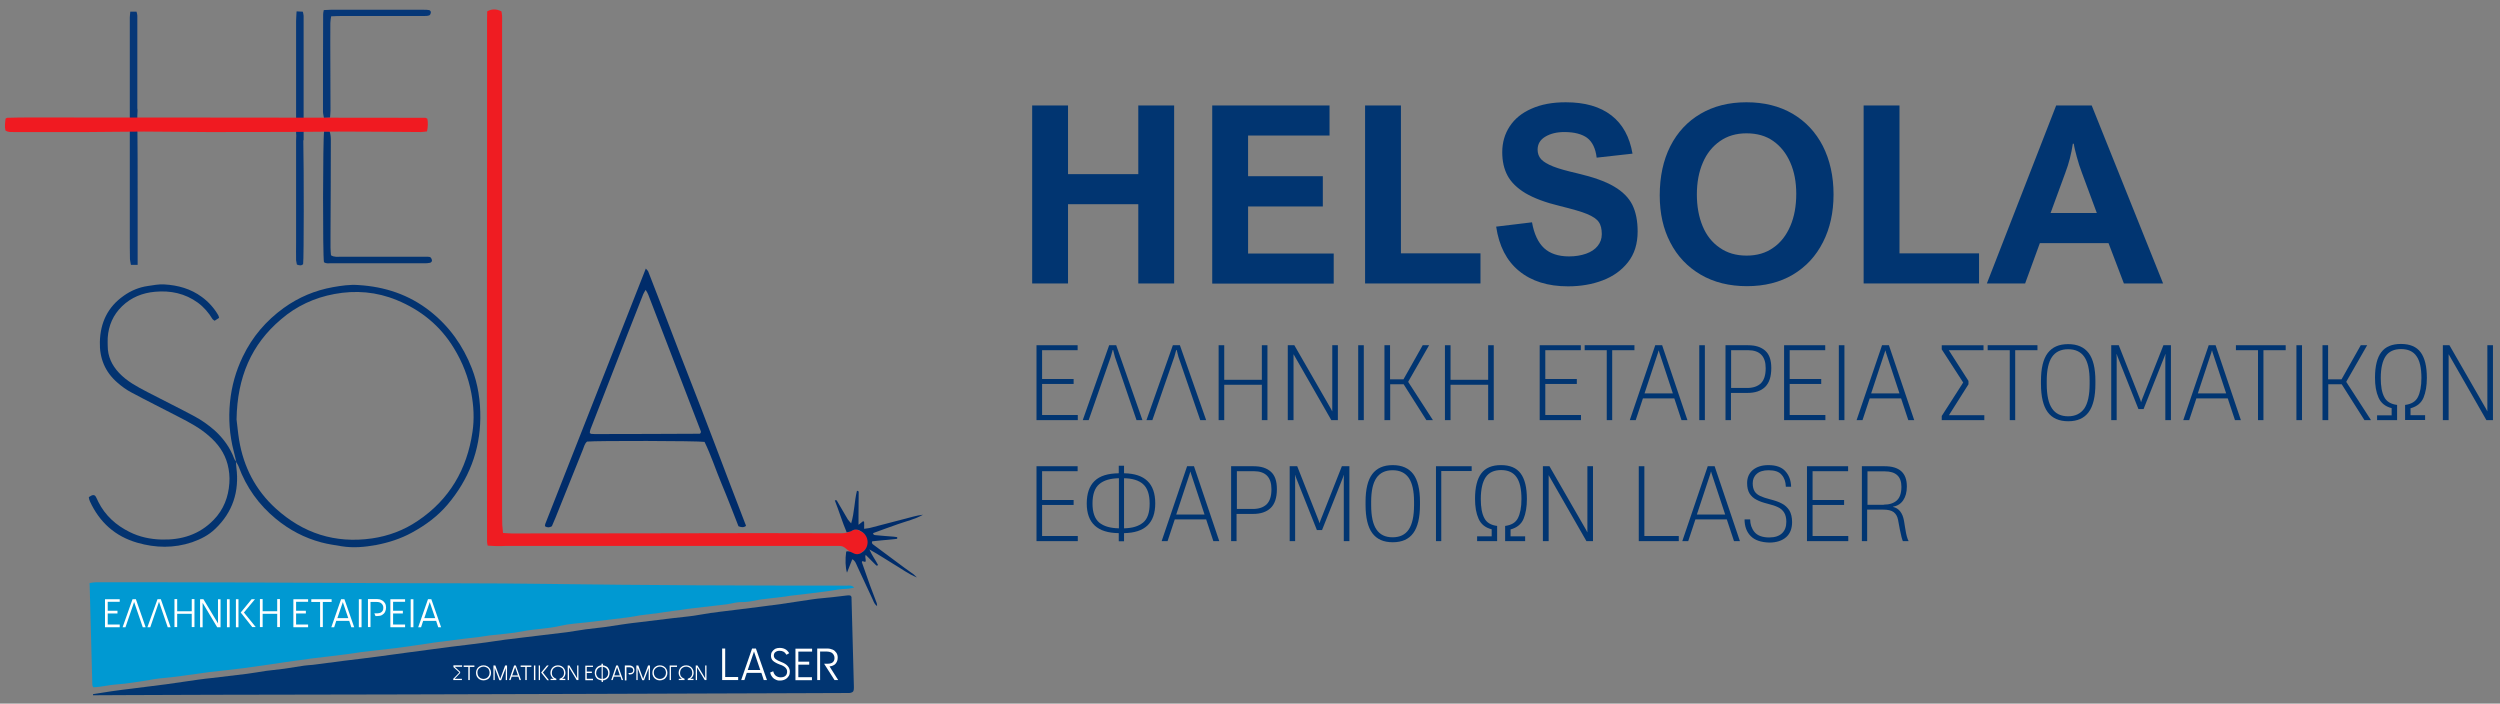<svg xmlns="http://www.w3.org/2000/svg" xmlns:xlink="http://www.w3.org/1999/xlink" id="Layer_1" x="0px" y="0px" viewBox="0 0 1562 439.6" style="enable-background:new 0 0 1562 439.6;" xml:space="preserve"><rect x="0" y="0" width="1562" height="439.6" fill="#808080" stroke="none"/><style type="text/css">	.st0{fill:#FFFFFF;}	.st1{fill:#EF1C22;}	.st2{fill:#033370;}	.st3{fill:#002C6A;}	.st4{fill:#063777;}	.st5{fill:#0099D2;}	.st6{fill:#013571;}	.st7{fill:#F01A21;}</style><path class="st0" d="M2353.6-302.9c-2.2,2.3-4.7,0.4-6.9,1.5c-1,2.8,0.2,5.7,0.1,8.6c-0.1,2.8-0.5,5.6,0.2,8.7c1.9,0,3.7,0,5.6,0 c-2.3,1.4-4.6,0.2-6.8,0.7c-1.1-3.3-1.4-14-0.4-19.6c1.8-0.1,3.7-0.2,5.5-0.2C2351.7-303.1,2352.4-303,2353.6-302.9z"></path><path class="st0" d="M2365.7-296.4c-2.2-0.4-2.5-3.1-4.3-4c-0.1,0,0.4-1.2,0.9-2.5c0.8,1.1,1.2,1.7,1.6,2.3 C2364.7-299.3,2364.2-297.4,2365.7-296.4L2365.7-296.4z"></path><path class="st0" d="M2365.7-296.4c0.3,1.8,0.5,3.6,0.9,6.1C2364.5-292.5,2365.1-294.4,2365.7-296.4L2365.7-296.4z"></path><path class="st0" d="M2368.4-283.8c-1.1-1.1-1.1-1.1-1.1-2.9C2368.5-285.5,2368.5-285.5,2368.4-283.8z"></path><path class="st0" d="M2358.9-291.3c0.2-0.8,0.4-1.7,0.6-2.9C2360.5-292.6,2360.1-291.8,2358.9-291.3L2358.9-291.3z"></path><path class="st0" d="M2358.2-286.3c0,0.6,0,1.1,0,1.7c0,0.1-0.4,0.2-0.6,0.3c0,0-0.2-0.2-0.2-0.3c0.1-0.6,0.2-1.2,0.3-1.7 C2357.8-286.3,2358-286.3,2358.2-286.3z"></path><path class="st0" d="M2350.7-293.4c0.1,0.1,0.3,0.1,0.4,0.2c-0.1,0.1-0.3,0.2-0.4,0.2c-0.2,0-0.3-0.2-0.5-0.3 C2350.4-293.3,2350.5-293.4,2350.7-293.4z"></path><path class="st0" d="M2358.9-291.3c0,0.2,0.1,0.5,0.1,0.6C2359-290.8,2359-291.1,2358.9-291.3L2358.9-291.3z"></path><g>	<path class="st1" d="M314.3,333c2.2,0.1,3.8,0.3,5.4,0.3c51.5,0,103-0.1,154.6-0.2c17.1,0,34.1,0.1,51.2,0.1c2.5,0,4.9-0.5,7-1.8  c1.5-0.9,2.7-1,4.1,0c1.1,0.7,2.5,1.1,3.4,1.9c2.7,2.5,4,6.6,0.5,10.1c-1.2,1.2-2.8,2.3-4.3,3.1c-1,0.6-2.3,0.3-3.3-0.5  c-1.4-1.1-3-2-4.3-3.2s-2.7-1.8-4.5-1.7c-1.2,0-2.3,0-3.5,0c-68.1,0-136.2,0-204.3,0c-2,0-4,0.2-6,0.1c-1.8,0-3.6-0.2-5.6-0.3  c-0.2-1-0.4-1.8-0.4-2.6c0-28.6-0.1-57.3-0.1-85.9c0-49.3,0.1-98.7,0.1-148c0-30.5,0-60.9,0-91.4c0-2,0.1-3.9,0.1-5.9  c3.1-1.7,5.9-1.5,8.9,0c0.1,0.9,0.4,1.9,0.4,2.9c0.1,1.8,0,3.6,0,5.5c0,100,0,200,0,300c0,4.1,0,8.3,0.1,12.4  C313.9,329.5,314.1,330.9,314.3,333z"></path>	<path class="st2" d="M147.6,288.5c-0.5-2.2-1-4.5-1.6-6.7c-2.6-10-3.3-20.2-2.3-30.5c1-10,3.6-19.4,8-28.5  c5.9-12.3,14.5-22.4,25.6-30.4c9.3-6.7,19.6-11,30.8-13c5.2-0.9,10.4-1.7,15.8-1.3c16.6,1,31.7,6,44.9,16.4  c12,9.5,20.5,21.5,26,35.6c3.9,10,5.4,20.4,5.3,31.1c-0.2,20.5-7.3,38.5-20.5,54.1c-6.2,7.3-13.7,12.8-22.1,17.4  c-7.1,3.9-14.6,6.3-22.4,7.8c-7.1,1.3-14.4,2-21.7,0.8c-4.2-0.7-8.5-1.3-12.6-2.4c-10.6-2.8-20-7.8-28.4-14.7  c-10.7-8.8-18.5-19.7-23.3-32.7c-0.4-1.1-1.1-2-1.7-3L147.6,288.5z M147.8,262.1c0.4,2.9,0.8,7.9,1.6,12.8  c2.8,16.9,10.3,31.4,23,42.9c17,15.4,37,21.9,60,18.6c10.4-1.5,19.9-5.1,28.5-10.9c19.9-13.3,30.9-32.3,34.3-55.6  c1.2-8,0.8-16.1-0.7-24.2c-1.9-10.1-5.5-19.3-10.8-28c-8.5-14.1-20.7-24-35.8-30.2c-12.6-5.2-25.7-6.3-39-3.8  c-12.4,2.3-23.7,7.5-33.3,15.8C157,215.2,148.2,235.8,147.8,262.1z"></path>	<path class="st3" d="M466.1,328.6c-1.5,1.1-2.9,0.9-4.7,0.2c-3.4-8.7-6.8-17.6-10.5-26.4s-6.6-17.9-10.7-26.3  c-4.2-0.7-67.5-0.8-73.4-0.2c-1.6,1.3-1.9,3.4-2.7,5.2c-5.7,14.1-11.3,28.2-17,42.3c-0.7,1.8-1.6,3.6-2.3,5.4c-1.4,0.8-2.8,1-4.3,0  c0-0.5,0-1,0.2-1.5c20.9-53,41.7-106,62.8-159.5c0.7,0.9,1.3,1.3,1.5,1.8c6.6,16.9,13.1,33.9,19.6,50.9c4.6,12,9.4,24,14,36  c5.3,13.7,10.5,27.5,15.7,41.2c3.7,9.7,7.5,19.4,11.2,29.2C465.8,327.4,465.9,328,466.1,328.6z M403.4,181.1  c-0.6,1.1-1.2,1.9-1.5,2.7c-3.3,8.3-6.5,16.6-9.8,24.9c-7.5,19.1-14.9,38.2-22.3,57.3c-0.6,1.5-1.3,3-1.3,4.6  c0.5,0.2,0.7,0.5,1,0.5c1.2,0.1,2.3,0.1,3.5,0.1c21.4,0,42.7-0.1,64.1-0.2c0.2,0,0.3-0.1,0.4-0.2s0.2-0.2,0.3-0.4  c0.1-0.3,0.2-0.7,0.1-0.9C427,241.1,416,212.5,405,184C404.7,183.1,404.1,182.3,403.4,181.1z"></path>	<path class="st2" d="M147.4,288.3c0.1,1.3,0.1,2.6,0.3,3.9c1.9,14.9-2.3,27.8-13.2,38.2c-4.1,4-9.1,6.5-14.5,8.4  c-11.4,3.8-22.7,3.6-34.2,0.3c-13.9-4-23.6-12.8-29.6-25.8c-0.2-0.4-0.3-0.9-0.5-1.4c-0.1-0.3-0.1-0.6-0.2-1.3  c0.6-0.3,1.2-0.8,1.9-1.1c1.1-0.4,2-0.1,2.5,0.9c0.6,1,1,2.1,1.5,3.1c4.3,8.6,11.1,14.7,19.6,18.9c6.2,3.1,12.9,4.5,19.7,4.7  c12.5,0.4,23.9-3,32.9-12.4c6.1-6.3,9.1-14.1,9.7-22.8c0.3-4-0.1-7.9-1.1-11.8c-1.9-7.2-6-12.8-11.5-17.6  c-5.6-5-12.2-8.5-18.8-11.9c-10-5.2-20.1-10.2-30-15.5c-3-1.6-5.9-3.7-8.5-6c-7.8-6.7-11.3-15.4-11-25.5c0.3-12,4.9-21.8,14.9-28.8  c4.5-3.2,9.5-5.3,15-6.1c3.4-0.5,6.8-1.2,10.3-1c8.6,0.5,16.6,2.7,23.6,7.9c4.2,3.1,7.6,6.9,10.2,11.4c0.2,0.4,0.3,0.9,0.5,1.6  c-0.9,0.6-1.8,1.2-2.8,1.8c-0.5-0.4-1-0.6-1.3-1c-2.4-4-5.4-7.5-9.2-10.3c-8-5.8-17-7.7-26.8-6.8c-7.8,0.7-14.8,3.5-20.5,9  c-5.6,5.4-8.5,12.1-9,19.8c-0.1,1.6,0,3.3,0,5c0,6.6,2.6,12.1,7.1,16.9c5,5.3,11.3,8.6,17.6,11.9c9.8,5.1,19.8,10,29.5,15.2  c4.5,2.4,8.7,5.4,12.6,8.8c5.5,5,9.7,10.8,12.3,17.8c0.2,0.6,0.7,1,1.1,1.5C147.6,288.5,147.4,288.3,147.4,288.3z"></path>	<path class="st2" d="M202.5,82c1,0,2.1,0,3.4,0c0.7,1.9,0.8,3.9,0.8,5.8c0,19.7-0.1,39.4-0.2,59.1c0,2.6,0,5.3,0,7.9  c0,1.6,0.2,3.3,0.3,4.7c2.1,1.3,4.2,0.9,6.1,0.9c16.1,0,32.1,0,48.2,0c2,0,4,0,6,0c0.6,0,1.5,0.1,1.9,0.4c0.5,0.5,0.9,1.4,0.9,2.1  c0,0.5-0.7,1.2-1.2,1.3c-1.3,0.3-2.6,0.3-3.9,0.3c-19.4,0-38.8,0-58.1,0c-1.5,0-3,0.3-4.3-0.7C201.6,159.4,201.7,86.5,202.5,82z"></path>	<path class="st3" d="M572.9,360.8c-5.3-2.1-9.7-5.5-14.5-8.3c-4.8-2.9-9.4-6-15.2-9.2c1.8,4.1,3.9,6.7,5.4,9.7  c-0.3,0.2-0.4,0.4-0.6,0.4c-0.2,0-0.4,0-0.5-0.1c-2.1-2.1-4.2-4.2-6.6-6.6c-0.8,1.7,0.6,3.1-0.3,4.4c-0.5-0.2-1.1-0.3-1.8-0.5  c-0.1,0.2-0.4,0.5-0.3,0.7c1.7,4.8,3.4,9.7,5.1,14.5c1.4,3.7,2.8,7.4,4.2,11.1c0.2,0.4,0.1,0.9,0.2,1.8c-1.5-1.1-2-2.4-2.5-3.6  c-3.3-7-6.6-14.1-9.8-21.1c-0.8-1.6-1.2-3.5-3.2-4.6c-1.1,2.8-2.1,5.5-3.3,8.4c-1-3-1.2-8.3-0.5-13.2c1.7-0.5,3.2,0.4,4.6,1.1  c2.3,1.2,4.3,0.3,6-1.1c4-3.2,3.6-9.5-0.7-12.3c-2-1.3-4.1-2.2-6.5-0.6c-0.8,0.5-1.8,0.6-3.1,0.9c-2.8-6.6-4.8-13.4-7.4-19.9  c1.1-0.6,1.3,0.2,1.6,0.7c2.2,3.7,4.3,7.4,6.5,11.1c0.5,0.8,1.2,1.4,2.1,2.5c2.1-7,2-13.8,3.6-20.3c1.3-0.1,1.1,0.8,1.1,1.3  c0,4.5-0.1,8.9-0.1,13.4c0,1.9,0,3.9,0,6.5c1.3-1,2.1-1.7,2.9-2.3c0.2,0.2,0.6,0.4,0.6,0.6c0.1,1.3,0,2.6,0,4.2  c1.7-0.3,2.9-0.3,4.2-0.7c8.9-2.3,17.9-4.7,26.8-7c1.9-0.5,3.8-0.9,5.8-1.1c-4.9,2.8-10.3,4-15.4,5.8c-5.3,1.8-10.5,3.8-15.8,5.7  c0.2,1.4,1.2,1.2,1.9,1.3c3.6,0.4,7.3,0.6,10.9,0.9c0.8,0.1,1.5,0.2,2.2,0.3c0.1,0.4,0.2,0.6,0.1,0.8c0,0.1-0.2,0.3-0.4,0.3  c-5.1,0.5-10.2,1-15.2,1.5c-0.6,1.1,0.1,1.7,0.8,2.2c6.4,4.8,12.7,9.5,19.1,14.2c2,1.5,4,2.9,6,4.3  C571.6,359.5,572.2,360.2,572.9,360.8z"></path>	<path class="st4" d="M202.3,6.3c1.7-0.1,3-0.2,4.3-0.2c19.4,0,38.7,0,58.1,0c1.2,0,2.3,0,3.4,0.2c0.5,0.1,1.2,0.9,1.1,1.3  c0,0.7-0.4,1.8-1,2c-1,0.4-2.3,0.4-3.4,0.4c-6.1,0-12.2,0-18.4,0c-11.1,0-22.2,0-33.3,0c-2,0-3.9,0.1-6.2,0.2  c-0.2,1.5-0.5,2.8-0.5,4.1c0,8.4-0.1,16.9,0,25.3c0,9.8,0.1,19.5,0.1,29.3c0,1.5-0.2,2.9-0.3,4.6c-1.3,0.1-2.4,0.1-3.8,0.2  c-0.2-1.4-0.6-2.7-0.6-3.9c0-20.3,0-40.7,0.1-61C201.9,8,202.1,7.4,202.3,6.3z"></path>	<path class="st4" d="M189.4,165c-1,1.1-2.3,0.9-3.9,0.3c-0.1-0.8-0.4-1.7-0.5-2.7c-0.1-3.6,0-7.3,0-10.9c0-21.3,0-42.6,0-64  c0-0.9,0.1-1.9,0.1-2.9c-0.1-1.2-0.1-2.3-0.1-3.5c0-22.7,0-45.4,0-68.1c0-1.8,0.2-3.6,0.3-6.1c1.6,0.1,2.8,0.1,3.9,0.2  c0.2,1,0.5,1.8,0.5,2.6c0,25.9,0,51.9,0,77.7c-0.1,0-0.1,0.1-0.2,0.1C189.9,105.8,189.9,160.8,189.4,165z"></path>	<path class="st4" d="M86,125.3c0,11,0,22.1,0,33.1v7.1h-4.2c-0.2-1.3-0.5-2.4-0.6-3.5c-0.1-4.5-0.1-9.1-0.1-13.6  c0-21.6,0-43.2,0-64.8c0-0.2,0-0.4,0-0.6c0-24,0-48.1,0-72.1c0-1,0.2-1.9,0.3-3.6h3.9c0.2,0.9,0.5,1.6,0.5,2.4  c0,19.2,0,38.5,0,57.9c0.3,1.5,0,3.1,0,4.6C86,89.8,86,107.6,86,125.3z"></path>	<path class="st5" d="M533.7,367.2c-1.6,0.2-3.2,0.7-4.8,0.7c-3.3,0-6.6,0.7-9.8,1.2c-8.3,1.2-16.7,2.1-25.1,3.1  c-1.3,0.2-2.6,0.4-3.9,0.6c-3.9,0.5-7.9,1-11.8,1.4c-1.5,0.2-3,0.3-4.4,0.6c-3.7,0.8-7.5,1.5-11.3,1.4c-1.1,0-2.3,0.2-3.4,0.4  c-1.8,0.3-3.6,0.8-5.4,1c-7.7,0.9-15.4,1.8-23.1,2.7c-1.8,0.2-3.6,0.5-5.4,0.8c-3.3,0.4-6.6,0.8-9.8,1.3c-1.3,0.2-2.6,0.4-3.9,0.6  c-3.8,0.5-7.6,0.9-11.3,1.4c-2.6,0.4-5.2,1-7.8,1.3c-8.5,1.1-17.1,2.1-25.6,3.1c-5.6,0.7-11.3,0.9-16.7,2.2  c-7.9,1.9-16.1,1.9-24,3.5c-6.6,1.3-13.5,1.7-20.2,2.5c-2.5,0.3-4.9,0.8-7.4,1.1c-3,0.4-5.9,0.6-8.9,1c-1.5,0.2-2.9,0.4-4.4,0.6  c-3.8,0.5-7.5,0.9-11.3,1.4c-1.8,0.2-3.6,0.5-5.4,0.8c-7,1-14,2.1-21.1,3c-7.2,0.9-14.5,1.6-21.7,2.5c-3,0.4-5.9,1-8.8,1.3  c-7.7,1-15.4,1.9-23.1,2.8c-1.3,0.2-2.6,0.5-3.9,0.6c-3.9,0.5-7.9,1-11.8,1.6c-2.6,0.4-5.2,0.8-7.9,1.2c-5.9,0.8-11.8,1.7-17.7,2.5  c-7.2,0.9-14.4,1.7-21.7,2.5c-1,0.1-2,0.3-2.9,0.4c-9.5,1.3-19,2.8-28.5,3.6c-2.3,0.2-4.6,0.7-6.9,1.1c-6.5,0.9-13,2.2-19.6,2.6  c-4.9,0.3-9.7,1.7-14.7,1.8c-0.2-0.5-0.6-1-0.6-1.4c-0.6-21.2-1.1-42.3-1.7-63.7c1.4-0.2,2.5-0.5,3.6-0.5c29.5,0,59,0,88.4,0.1  c28.8,0.1,57.6,0.3,86.5,0.4c35.3,0.2,70.6,0,105.8,0.5c62.9,0.9,125.9,1.1,188.8,1.1C530.6,365.8,532.3,365.6,533.7,367.2z"></path>	<path class="st6" d="M58.1,433.7c3.9-0.6,7.7-1.2,11.6-1.8c4.1-0.6,8.2-1.1,12.3-1.6c7.4-0.9,14.7-1.8,22.1-2.8  c6.7-0.9,13.4-2,20.1-2.9c2.8-0.4,5.6-0.7,8.4-1c7.2-0.8,14.5-1.7,21.7-2.6c3.9-0.5,7.8-1.2,11.7-1.8c3.9-0.5,7.9-0.9,11.8-1.4  c4.1-0.6,8.2-1.3,12.2-1.9c1.8-0.3,3.6-0.3,5.4-0.5c6.4-0.8,12.8-1.7,19.2-2.5c7.2-0.9,14.5-1.7,21.7-2.7  c6.4-0.8,12.8-1.8,19.1-2.6c4.7-0.6,9.5-1.3,14.3-1.9c3.8-0.5,7.5-1,11.3-1.5c7.5-0.9,15.1-1.8,22.6-2.8c3.9-0.5,7.8-1.2,11.8-1.7  c4.1-0.5,8.2-1,12.3-1.5c3.6-0.4,7.2-0.9,10.8-1.3c5.3-0.6,10.5-1.2,15.8-1.9c3.9-0.5,7.8-1.3,11.7-1.8c3.9-0.5,7.9-0.9,11.8-1.4  c4.2-0.6,8.5-1.3,12.7-1.9c2.6-0.4,5.3-0.7,7.9-1c7.4-0.9,14.8-1.8,22.2-2.7c5.7-0.7,11.5-1.1,17.2-2.2c8.1-1.5,16.4-2.2,24.5-3.3  c8.5-1.1,17.1-2.1,25.6-3.3c6.7-0.9,13.4-2.1,20.1-3c4.1-0.6,8.2-0.8,12.3-1.3c3.1-0.3,6.2-0.8,9.3-1.1c0.6-0.1,1.3,0,1.7,0.1  c0.3,0.3,0.4,0.4,0.5,0.5s0.2,0.3,0.2,0.4c0.5,18.7,1,37.4,1.5,56.1c0,0.7,0,1.3-0.1,2c0,0.3-0.3,0.6-0.4,1  c-1.5,1.3-3.4,0.8-5.2,0.9c-8.8,0.1-17.6,0-26.3,0.1c-86.5,0.3-173,0.6-259.5,0.8c-35.8,0.1-71.6,0.1-107.4,0.2  c-18.7,0-37.4,0.2-56.2,0.2c-6.8,0-13.6,0.1-20.3,0.1C58.2,434.3,58.1,434,58.1,433.7z"></path>	<path class="st7" d="M3.4,81.5c-0.6-2.6-0.2-5.1,0.1-7.4c0.5-0.2,0.8-0.5,1-0.5c4-0.1,7.9-0.2,11.9-0.2c83.1,0,166.3,0.1,249.4,0.2  c0.3,0,0.6,0.3,1.2,0.6c0.5,2.4,0.4,5-0.2,7.9c-1.3,0.1-2.6,0.4-3.8,0.4c-17.1-0.1-34.1-0.3-51.2-0.3c-8.4,0-16.9,0.2-25.3,0.2  c-19.1,0.1-38.1,0.1-57.2,0.1c-13.1,0-26.2-0.3-39.3-0.3c-11.6,0-23.2,0.3-34.8,0.3c-15.6,0-31.1,0-46.7,0  C6.9,82.4,5.2,82.8,3.4,81.5z"></path>	<g>		<path class="st0" d="M283.4,423.9l3.2-3.3l0.7-0.8v0.6l-0.8-0.7l-3.2-2.9v-1.1h5.4v0.9h-3.9h-1.1l0.1-0.3l3.7,3.5v0.7l-3.7,3.9   l-0.1-0.3h1.2h3.7v0.8h-5.4v-1H283.4z"></path>		<path class="st0" d="M296.4,416.7h-2.9v8.2h-0.9v-8.2h-2.9v-0.9h6.7L296.4,416.7L296.4,416.7z"></path>		<path class="st0" d="M299.7,424.5c-0.7-0.4-1.3-1-1.7-1.7c-0.4-0.7-0.6-1.5-0.6-2.4s0.2-1.7,0.6-2.4c0.4-0.7,1-1.3,1.7-1.7   c0.7-0.4,1.5-0.6,2.4-0.6s1.7,0.2,2.4,0.6c0.7,0.4,1.3,1,1.7,1.7c0.4,0.7,0.6,1.5,0.6,2.4s-0.2,1.7-0.6,2.4   c-0.4,0.7-0.9,1.3-1.7,1.7s-1.5,0.6-2.4,0.6S300.4,424.9,299.7,424.5z M300.2,417c-0.6,0.3-1.1,0.8-1.4,1.3   c-0.4,0.6-0.5,1.3-0.5,2s0.2,1.4,0.5,2s0.8,1,1.4,1.4c0.6,0.3,1.2,0.5,1.9,0.5s1.4-0.2,1.9-0.5c0.6-0.3,1-0.8,1.4-1.4   c0.3-0.6,0.5-1.2,0.5-2s-0.2-1.4-0.5-2s-0.8-1-1.4-1.3s-1.2-0.5-1.9-0.5S300.8,416.7,300.2,417z"></path>		<path class="st0" d="M309.5,415.8l2.9,7.9l0.3,1h-0.3l0.3-1l2.9-7.9h1.2v9.1H316v-6.7V417l0.1,0.1l-3,7.9H312l-3-7.9l0.1-0.1v1.2   v6.7h-0.8v-9.1H309.5z"></path>		<path class="st0" d="M321.2,415.8h1.1l3.2,9.1h-0.9l-0.7-2.1h-4.2l-0.7,2.1h-0.9L321.2,415.8z M323.6,422l-1.6-4.7l-0.3-1h0.3   l-0.3,1L320,422H323.6z"></path>		<path class="st0" d="M332,416.7h-2.9v8.2h-0.9v-8.2h-2.9v-0.9h6.7L332,416.7L332,416.7z"></path>		<path class="st0" d="M334.5,415.8v9.1h-0.9v-9.1H334.5z"></path>		<path class="st0" d="M337.4,415.8v9.1h-0.8v-9.1H337.4z M341.7,415.8h1.1l-3.6,4.4l3.8,4.8h-1.1l-3.8-4.8L341.7,415.8z"></path>		<path class="st0" d="M344,424.9v-0.8h1.3l1,0.1l-0.1,0.1c-0.5-0.3-0.9-0.6-1.2-1c-0.3-0.4-0.6-0.8-0.8-1.3   c-0.2-0.5-0.3-1.1-0.3-1.6c0-0.9,0.2-1.7,0.6-2.4c0.4-0.7,1-1.3,1.7-1.7c0.7-0.4,1.5-0.6,2.4-0.6s1.7,0.2,2.4,0.6   c0.7,0.4,1.3,1,1.7,1.7s0.6,1.5,0.6,2.4c0,0.6-0.1,1.1-0.3,1.6c-0.2,0.5-0.4,1-0.8,1.3c-0.3,0.4-0.7,0.7-1.2,1l-0.1-0.1l1-0.1h1.3   v0.8h-3.6v-0.8c0.9-0.3,1.6-0.7,2.1-1.4c0.5-0.6,0.7-1.4,0.7-2.4c0-0.8-0.2-1.4-0.5-2s-0.8-1-1.4-1.3s-1.2-0.5-1.9-0.5   c-0.7,0-1.3,0.2-1.9,0.5s-1.1,0.8-1.4,1.3c-0.3,0.6-0.5,1.3-0.5,2c0,1,0.2,1.8,0.7,2.4s1.2,1.1,2.1,1.4v0.8H344z"></path>		<path class="st0" d="M355.8,415.8l5,8.3l-0.2,0.1v-1v-7.4h0.8v9.1h-1.1l-5-8.3l0.2-0.1v1v7.4h-0.8v-9.1H355.8z"></path>		<path class="st0" d="M370.5,416.7h-3.9v2.9h3.2v0.9h-3.2v3.6h3.9v0.9h-4.8v-9.1h4.8V416.7z"></path>		<path class="st0" d="M376.7,414.7v1c0.8,0.1,1.5,0.3,2.2,0.7c0.7,0.4,1.2,1,1.5,1.7c0.4,0.7,0.5,1.5,0.5,2.3s-0.2,1.6-0.5,2.3   c-0.3,0.7-0.8,1.2-1.5,1.7c-0.6,0.4-1.4,0.7-2.2,0.7v1h-0.8v-1c-0.9-0.1-1.6-0.3-2.3-0.7c-0.7-0.4-1.1-1-1.5-1.7   c-0.3-0.7-0.5-1.5-0.5-2.3s0.2-1.6,0.5-2.3c0.4-0.7,0.9-1.2,1.5-1.7c0.7-0.4,1.4-0.7,2.2-0.7v-1H376.7z M372.9,422.3   c0.3,0.6,0.7,1,1.2,1.3s1.1,0.5,1.8,0.6v-7.6c-0.6,0.1-1.2,0.3-1.7,0.6c-0.5,0.3-0.9,0.8-1.2,1.3c-0.3,0.6-0.5,1.2-0.5,1.9   C372.4,421.1,372.6,421.7,372.9,422.3z M378.4,423.6c0.5-0.3,0.9-0.8,1.2-1.3c0.3-0.6,0.4-1.2,0.4-1.9c0-0.7-0.2-1.4-0.5-1.9   c-0.3-0.6-0.7-1-1.2-1.3s-1.1-0.5-1.7-0.6v7.6C377.3,424.1,377.9,423.9,378.4,423.6z"></path>		<path class="st0" d="M385,415.8h1.1l3.2,9.1h-0.9l-0.7-2.1h-4.2l-0.7,2.1h-0.9L385,415.8z M387.3,422l-1.6-4.7l-0.3-1h0.3l-0.3,1   l-1.6,4.7H387.3z"></path>		<path class="st0" d="M390.4,424.9v-9.1c1,0,2,0,3,0c0.6,0,1.1,0.1,1.5,0.4c0.4,0.2,0.8,0.5,1.1,1c0.3,0.4,0.4,0.9,0.4,1.4   s-0.1,1-0.3,1.4c-0.2,0.4-0.5,0.7-0.9,1c-0.4,0.2-0.9,0.4-1.6,0.4c-0.2,0-0.4,0-0.6,0l-0.4-0.9c0.4,0,0.7,0,1.1,0s0.7-0.1,1-0.2   s0.5-0.3,0.7-0.6c0.2-0.3,0.2-0.6,0.2-1c0-0.6-0.2-1-0.6-1.3s-0.9-0.5-1.6-0.5s-1.3,0-2,0v8.2h-1V424.9z"></path>		<path class="st0" d="M398.8,415.8l2.9,7.9l0.3,1h-0.3l0.3-1l2.9-7.9h1.2v9.1h-0.8v-6.7V417l0.1,0.1l-3,7.9h-1.1l-3-7.9l0.1-0.1   v1.2v6.7h-0.8v-9.1H398.8z"></path>		<path class="st0" d="M409.9,424.5c-0.7-0.4-1.3-1-1.7-1.7c-0.4-0.7-0.6-1.5-0.6-2.4s0.2-1.7,0.6-2.4c0.4-0.7,1-1.3,1.7-1.7   c0.7-0.4,1.5-0.6,2.4-0.6s1.7,0.2,2.4,0.6c0.7,0.4,1.3,1,1.7,1.7c0.4,0.7,0.6,1.5,0.6,2.4s-0.2,1.7-0.6,2.4   c-0.4,0.7-0.9,1.3-1.7,1.7s-1.5,0.6-2.4,0.6S410.6,424.9,409.9,424.5z M410.4,417c-0.6,0.3-1.1,0.8-1.4,1.3   c-0.4,0.6-0.5,1.3-0.5,2s0.2,1.4,0.5,2s0.8,1,1.4,1.4c0.6,0.3,1.2,0.5,1.9,0.5s1.4-0.2,1.9-0.5c0.6-0.3,1-0.8,1.4-1.4   c0.3-0.6,0.5-1.2,0.5-2s-0.2-1.4-0.5-2s-0.8-1-1.4-1.3s-1.2-0.5-1.9-0.5S411,416.7,410.4,417z"></path>		<path class="st0" d="M418.4,424.9v-9.1h4.6v0.9h-3.8v8.2H418.4z"></path>		<path class="st0" d="M424.1,424.9v-0.8h1.3l1,0.1l-0.1,0.1c-0.5-0.3-0.9-0.6-1.2-1c-0.3-0.4-0.6-0.8-0.8-1.3   c-0.2-0.5-0.3-1.1-0.3-1.6c0-0.9,0.2-1.7,0.6-2.4s1-1.3,1.7-1.7c0.7-0.4,1.5-0.6,2.4-0.6s1.7,0.2,2.4,0.6c0.7,0.4,1.3,1,1.7,1.7   c0.4,0.7,0.6,1.5,0.6,2.4c0,0.6-0.1,1.1-0.3,1.6c-0.2,0.5-0.4,1-0.8,1.3c-0.3,0.4-0.7,0.7-1.2,1l-0.1-0.1l1-0.1h1.3v0.8h-3.6v-0.8   c0.9-0.3,1.6-0.7,2.1-1.4c0.5-0.6,0.7-1.4,0.7-2.4c0-0.8-0.2-1.4-0.5-2s-0.8-1-1.4-1.3s-1.2-0.5-1.9-0.5c-0.7,0-1.3,0.2-1.9,0.5   s-1.1,0.8-1.4,1.3c-0.3,0.6-0.5,1.3-0.5,2c0,1,0.2,1.8,0.7,2.4s1.2,1.1,2.1,1.4v0.8H424.1z"></path>		<path class="st0" d="M435.8,415.8l5,8.3l-0.2,0.1v-1v-7.4h0.8v9.1h-1.1l-5-8.3l0.2-0.1v1v7.4h-0.8v-9.1H435.8z"></path>	</g>	<g>		<path class="st0" d="M453.1,423h8.1v1.9h-10v-19.7h1.9V423z"></path>		<path class="st0" d="M469.9,405.2h2.4l6.9,19.7h-2l-1.5-4.5h-9.1l-1.5,4.5h-2L469.9,405.2z M475,418.6l-3.5-10.3l-0.7-2.2h0.6   l-0.7,2.2l-3.5,10.3H475z"></path>		<path class="st0" d="M484.6,424.6c-0.9-0.4-1.7-1-2.2-1.8c-0.6-0.7-1-1.6-1.2-2.6l1.9-0.8c0.3,1.2,0.8,2.1,1.6,2.8   c0.8,0.6,1.8,1,3,1c1.3,0,2.3-0.3,3-0.9s1.1-1.5,1.1-2.7c0-1-0.4-1.8-1.1-2.5s-1.9-1.4-3.5-1.9c-1.9-0.7-3.3-1.5-4.2-2.3   c-0.9-0.8-1.3-1.9-1.3-3.3c0-0.9,0.2-1.7,0.7-2.4c0.5-0.7,1.1-1.3,1.9-1.8c0.8-0.4,1.8-0.6,2.8-0.6c1.4,0,2.6,0.3,3.5,0.8   c1,0.5,1.8,1.4,2.5,2.5l-1.7,1c-0.5-0.8-1.1-1.5-1.8-1.9s-1.5-0.6-2.5-0.6c-1.1,0-1.9,0.3-2.6,0.8s-1,1.3-1,2.2   c0,0.9,0.4,1.6,1.1,2.2c0.8,0.6,1.9,1.2,3.5,1.8c1.9,0.7,3.3,1.6,4.1,2.6c0.9,1,1.3,2.2,1.3,3.5c0,1-0.2,1.9-0.7,2.7   c-0.5,0.8-1.2,1.5-2.1,2s-2,0.8-3.3,0.8C486.5,425.3,485.5,425.1,484.6,424.6z"></path>		<path class="st0" d="M507.3,407.1h-8.5v6.3h6.8v1.9h-6.8v7.8h8.5v1.9H497v-19.7h10.4v1.8H507.3z"></path>		<path class="st0" d="M510.6,424.9v-19.7c2.2,0,4.3,0,6.5,0c1.1,0,2.2,0.3,3.2,0.7s1.7,1.2,2.3,2c0.6,0.9,0.8,1.9,0.8,3.1   c0,1-0.2,1.8-0.6,2.6c-0.4,0.8-0.9,1.4-1.7,1.9s-1.7,0.8-2.8,0.9l5.4,8.5h-2.3l-6.5-10.2c0.7,0,1.5,0,2.2,0c1.4,0,2.5-0.3,3.2-0.9   s1.1-1.5,1.1-2.7c0-0.8-0.2-1.5-0.6-2.1c-0.4-0.6-0.9-1.1-1.6-1.4c-0.7-0.3-1.5-0.5-2.4-0.5c-1.6,0-3.1,0-4.4,0v17.8L510.6,424.9   L510.6,424.9z"></path>	</g>	<g>		<path class="st0" d="M74.8,376h-7.5v5.6h6.1v1.7h-6.1v6.9h7.5v1.7h-9.2v-17.5h9.2V376z"></path>		<path class="st0" d="M82.8,374.4h2.1l6.1,17.5h-1.8l-4.8-14l-0.8-2.4H84l-0.8,2.4l-4.8,14h-1.8L82.8,374.4z"></path>		<path class="st0" d="M98.4,374.4h2.1l6.1,17.5h-1.8l-4.8-14l-0.8-2.4h0.3l-0.8,2.4l-4.8,14h-1.8L98.4,374.4z"></path>		<path class="st0" d="M121.5,391.8h-1.7v-8.3h-9.1v8.3H109v-17.5h1.7v7.6h9.1v-7.6h1.7C121.5,374.3,121.5,391.8,121.5,391.8z"></path>		<path class="st0" d="M127.1,374.4l9.6,15.9l-0.4,0.2l-0.1-1.9v-14.2h1.6v17.5h-2.1l-9.5-15.9l0.4-0.2v1.9v14.2H125v-17.5H127.1z"></path>		<path class="st0" d="M143.5,374.4v17.5h-1.7v-17.5H143.5z"></path>		<path class="st0" d="M149,374.4v17.5h-1.6v-17.5H149z M157.2,374.4h2.1l-6.9,8.3l7.4,9.1h-2.2l-7.2-9.1L157.2,374.4z"></path>		<path class="st0" d="M174.9,391.8h-1.7v-8.3h-9.1v8.3h-1.7v-17.5h1.7v7.6h9.1v-7.6h1.7V391.8z"></path>		<path class="st0" d="M192.5,376H185v5.6h6.1v1.7H185v6.9h7.5v1.7h-9.2v-17.5h9.2V376z"></path>		<path class="st0" d="M207.2,376.1h-5.5v15.7H200v-15.7h-5.5v-1.7h12.7V376.1z"></path>		<path class="st0" d="M213.1,374.4h2.1l6.1,17.5h-1.8l-1.3-4h-8.1l-1.3,4H207L213.1,374.4z M217.6,386.2l-3.1-9.1l-0.6-1.9h0.6   l-0.6,1.9l-3.1,9.1H217.6z"></path>		<path class="st0" d="M225.9,374.4v17.5h-1.7v-17.5H225.9z"></path>		<path class="st0" d="M229.9,391.8v-17.5c1.9,0,3.8,0,5.7,0c1.1,0,2,0.2,2.9,0.7c0.9,0.4,1.5,1.1,2,1.8c0.5,0.8,0.7,1.7,0.7,2.8   c0,1-0.2,1.9-0.6,2.7c-0.4,0.8-1,1.4-1.8,1.9s-1.8,0.7-3,0.7c-0.4,0-0.8,0-1.2,0l-0.7-1.7c0.7,0,1.4,0,2,0c0.7,0,1.4-0.2,1.9-0.4   c0.5-0.3,1-0.7,1.3-1.2s0.4-1.2,0.4-1.9c0-1.1-0.4-1.9-1.1-2.6c-0.7-0.7-1.7-1-3.1-1c-1.3,0-2.6,0-3.8,0v15.7H229.9z"></path>		<path class="st0" d="M253.1,376h-7.5v5.6h6.1v1.7h-6.1v6.9h7.5v1.7h-9.2v-17.5h9.2V376z"></path>		<path class="st0" d="M258.3,374.4v17.5h-1.7v-17.5H258.3z"></path>		<path class="st0" d="M267.4,374.4h2.1l6.1,17.5h-1.8l-1.3-4h-8.1l-1.3,4h-1.8L267.4,374.4z M271.9,386.2l-3.1-9.1l-0.6-1.9h0.6   l-0.6,1.9l-3.1,9.1H271.9z"></path>	</g></g><g>	<path class="st6" d="M711.2,108.8V65.9h22.4v111.2h-22.4v-49.5h-43.9v49.5h-22.4V65.9h22.4v42.9H711.2z"></path>	<path class="st6" d="M779.8,84.7v25.4h46.7V129h-46.7v29.4h53.5v18.8h-75.9V65.9h73.3v18.8H779.8z"></path>	<path class="st6" d="M925,158.3v18.8h-72.1V65.9h22.4v92.4H925z"></path>	<path class="st6" d="M977.4,82.5c-4.8,0-8.7,1-11.9,2.9c-3.2,1.9-4.8,4.6-4.8,8.1c0,2.3,0.7,4.3,2.2,6c1.5,1.6,4,3.1,7.5,4.5  c3.5,1.4,8.6,2.8,15.1,4.3c9.8,2.3,17.5,5,22.9,8.2c5.5,3.2,9.3,7.1,11.5,11.5c2.2,4.5,3.3,10,3.3,16.6c0,7.7-2,14.1-6,19.2  c-4,5.1-9.3,8.9-15.9,11.4c-6.6,2.5-13.8,3.7-21.6,3.7c-12.6,0-22.8-3.2-30.6-9.6c-7.8-6.4-12.5-15.6-14.3-27.7l22.4-2.7  c1.3,7.3,3.8,12.6,7.5,16.1c3.7,3.4,8.9,5.2,15.6,5.2c4,0,7.6-0.6,10.7-1.7c3.1-1.1,5.5-2.7,7.2-4.8c1.7-2.1,2.6-4.5,2.6-7.4  c0-3.2-0.6-5.8-1.9-7.6c-1.2-1.8-3.7-3.5-7.3-5c-3.6-1.5-9.3-3.1-17-5c-9.1-2.2-16.2-4.9-21.5-8c-5.3-3.2-9-6.9-11.2-11  c-2.2-4.1-3.3-9-3.3-14.6c0-6.1,1.6-11.5,4.7-16.2c3.1-4.7,7.6-8.4,13.6-11c6-2.7,13.1-4,21.4-4c11.9,0,21.4,2.7,28.5,8.2  c7.1,5.5,11.4,13.5,13.2,23.9l-22.4,2.5c-0.7-5.8-2.7-9.9-6-12.4C988.4,83.8,983.7,82.5,977.4,82.5z"></path>	<path class="st6" d="M1037,122.1c0-11.7,2.2-22,6.6-30.7c4.4-8.7,10.7-15.5,18.9-20.3c8.2-4.8,17.7-7.2,28.7-7.2  c11,0,20.6,2.4,28.7,7.1c8.2,4.8,14.5,11.5,19,20.2c4.4,8.7,6.7,18.8,6.7,30.3c0,11.2-2.2,21.2-6.6,29.8  c-4.4,8.7-10.6,15.4-18.8,20.3c-8.1,4.8-17.7,7.2-28.7,7.2c-11,0-20.7-2.4-28.9-7.2c-8.2-4.8-14.6-11.5-19-20.1  C1039.2,143.1,1037,133.3,1037,122.1z M1091.2,83.3c-6.4,0-11.9,1.6-16.6,4.9c-4.7,3.3-8.3,7.8-10.7,13.5  c-2.5,5.8-3.7,12.4-3.7,19.8c0,7.4,1.2,14,3.6,19.8s6,10.3,10.7,13.5c4.7,3.3,10.3,4.9,16.8,4.9c6.4,0,12-1.6,16.6-4.9  c4.7-3.2,8.2-7.8,10.7-13.6c2.5-5.8,3.7-12.5,3.7-20.1c0-7.3-1.2-13.8-3.7-19.5c-2.5-5.7-6-10.2-10.7-13.5  C1103.4,84.9,1097.8,83.3,1091.2,83.3z"></path>	<path class="st6" d="M1236.5,158.3v18.8h-72.1V65.9h22.4v92.4H1236.5z"></path>	<path class="st6" d="M1327,177.1l-9.6-25.2h-42.9l-9.2,25.2h-23.9l43.3-111.2h22.2l44.6,111.2H1327z M1290.4,108l-9.2,25.1h28.9  l-9.3-25.1c-1.2-3.2-2.3-6.5-3.2-9.9c-0.9-3.4-1.6-6.1-1.9-8.3h-0.6C1294.2,95.9,1292.7,102,1290.4,108z"></path></g><g>	<path class="st6" d="M673.4,262.5h-25.8v-46.8h25.7v3.1h-22.2v18h19.7v3.1h-19.7v19.4h22.3V262.5z"></path>	<path class="st6" d="M680.2,262.5h-3.7l16.5-46.8h4.4l16.4,46.8h-3.7L696.6,223l-1.1-4.3h-0.3L694,223L680.2,262.5z"></path>	<path class="st6" d="M720,262.5h-3.7l16.5-46.8h4.4l16.4,46.8h-3.7L736.3,223l-1.1-4.3h-0.3l-1.2,4.3L720,262.5z"></path>	<path class="st6" d="M788.4,237.3v-21.6h3.5v46.8h-3.5v-22.1h-23.5v22.1h-3.5v-46.8h3.5v21.6H788.4z"></path>	<path class="st6" d="M808.1,262.5h-3.5v-46.8h4.1l22.9,39.8l0.7,1.4h0.1v-41.2h3.5v46.8h-4.1l-23.6-41.2V262.5z"></path>	<path class="st6" d="M852.1,262.5h-3.5v-46.8h3.5V262.5z"></path>	<path class="st6" d="M868.4,262.5H865v-46.8h3.5V237h8.4l12-21.3h4l-13,22.7v0.3l15.4,23.8h-4.1l-14.2-22.4h-8.4V262.5z"></path>	<path class="st6" d="M929.8,237.3v-21.6h3.5v46.8h-3.5v-22.1h-23.5v22.1h-3.5v-46.8h3.5v21.6H929.8z"></path>	<path class="st6" d="M987.8,262.5H962v-46.8h25.7v3.1h-22.2v18h19.7v3.1h-19.7v19.4h22.3V262.5z"></path>	<path class="st6" d="M1007.4,262.5h-3.5v-43.7h-13.8v-3.1h31.1v3.1h-13.9V262.5z"></path>	<path class="st6" d="M1054.3,262.5h-3.7l-4.5-13.6h-19.6l-4.5,13.6h-3.7l15.9-46.8h4.3L1054.3,262.5z M1035.9,220.4l-8.4,25.4h17.7  l-8.4-25.4l-0.4-1.4h-0.1L1035.9,220.4z"></path>	<path class="st6" d="M1065.2,262.5h-3.5v-46.8h3.5V262.5z"></path>	<path class="st6" d="M1078.1,262.5v-46.8h14.1c4.6,0,8.1,1.1,10.7,3.4s3.8,5.9,3.8,10.8v0.1c0,5.4-1.3,9.3-3.9,11.8  c-2.6,2.5-6.3,3.7-11,3.7h-10.3v17H1078.1z M1091.6,242.4c3.7,0,6.6-1,8.6-2.9c2-2,3-5.1,3-9.4V230c0-7.4-3.7-11.2-11-11.2h-10.6  v23.6H1091.6z"></path>	<path class="st6" d="M1140.5,262.5h-25.8v-46.8h25.7v3.1h-22.2v18h19.7v3.1h-19.7v19.4h22.3V262.5z"></path>	<path class="st6" d="M1152.4,262.5h-3.5v-46.8h3.5V262.5z"></path>	<path class="st6" d="M1196,262.5h-3.7l-4.5-13.6h-19.6l-4.5,13.6h-3.7l15.9-46.8h4.3L1196,262.5z M1177.5,220.4l-8.4,25.4h17.7  l-8.4-25.4l-0.4-1.4h-0.1L1177.5,220.4z"></path>	<path class="st6" d="M1239.6,262.5h-26.4v-2.6l13.4-20.9l-13.4-20.7v-2.6h26.1v3.1h-21.7l12.3,19.2v2.1l-12.2,19.3h22.1V262.5z"></path>	<path class="st6" d="M1259.2,262.5h-3.5v-43.7h-13.8v-3.1h31.1v3.1h-13.9V262.5z"></path>	<path class="st6" d="M1279.4,257.5c-2.8-3.8-4.2-9.7-4.2-17.7v-1.9c0-7.8,1.4-13.6,4.2-17.3c2.8-3.7,7-5.6,12.8-5.6  c5.7,0,10,1.9,12.8,5.6c2.8,3.7,4.2,9.5,4.2,17.3v1.9c0,8-1.4,13.9-4.2,17.7c-2.8,3.8-7,5.7-12.8,5.7  C1286.5,263.2,1282.2,261.3,1279.4,257.5z M1302.3,255.2c2.2-3.3,3.3-8.4,3.3-15.2v-2.1c0-6.7-1.1-11.7-3.3-14.9  c-2.2-3.2-5.6-4.8-10.1-4.8c-4.5,0-7.9,1.6-10.1,4.8c-2.2,3.2-3.3,8.2-3.3,14.9v2.1c0,6.9,1.1,12,3.3,15.2  c2.2,3.3,5.6,4.9,10.1,4.9C1296.7,260.1,1300,258.4,1302.3,255.2z"></path>	<path class="st6" d="M1322.6,262.5h-3.5v-46.8h4.7l13.5,34.2l0.4,1.3h0.1l0.4-1.3l13.5-34.2h4.7v46.8h-3.5v-39.1l0.1-2.2h-0.1  l-0.4,1.2l-13.2,33.2h-3.2l-13.2-33.2l-0.4-1.2h-0.1l0.1,2.2V262.5z"></path>	<path class="st6" d="M1400.1,262.5h-3.7l-4.5-13.6h-19.6l-4.5,13.6h-3.7l15.9-46.8h4.3L1400.1,262.5z M1381.6,220.4l-8.4,25.4h17.7  l-8.4-25.4l-0.4-1.4h-0.1L1381.6,220.4z"></path>	<path class="st6" d="M1414.3,262.5h-3.5v-43.7H1397v-3.1h31.1v3.1h-13.9V262.5z"></path>	<path class="st6" d="M1438.3,262.5h-3.5v-46.8h3.5V262.5z"></path>	<path class="st6" d="M1454.6,262.5h-3.5v-46.8h3.5V237h8.4l12-21.3h4l-13,22.7v0.3l15.4,23.8h-4.1l-14.2-22.4h-8.4V262.5z"></path>	<path class="st6" d="M1485.2,262.5v-3h9.1V255c-4-1-6.7-3.2-8.2-6.6s-2.2-7.4-2.2-12.4c0-7.1,1.3-12.5,3.9-15.9  c2.6-3.5,6.7-5.2,12.3-5.2s9.7,1.7,12.3,5.2c2.6,3.5,3.9,8.8,3.9,16c0,4.9-0.7,9-2.1,12.4c-1.4,3.3-4.1,5.5-8.1,6.6v4.3h9.1v3  h-12.5V253c3.9-0.5,6.6-2.1,8-4.9s2.2-6.7,2.2-11.9c0-6.2-1-10.8-3.1-13.7c-2-2.9-5.2-4.4-9.6-4.4s-7.6,1.5-9.6,4.4  c-2,2.9-3.1,7.5-3.1,13.7c0,5.2,0.7,9.1,2.2,11.9c1.4,2.8,4.1,4.4,8,4.9v9.5H1485.2z"></path>	<path class="st6" d="M1529.8,262.5h-3.5v-46.8h4.1l22.9,39.8l0.7,1.4h0.1v-41.2h3.5v46.8h-4.1l-23.6-41.2V262.5z"></path>	<path class="st6" d="M673.4,338.1h-25.8v-46.8h25.7v3.1h-22.2v18h19.7v3.1h-19.7v19.4h22.3V338.1z"></path>	<path class="st6" d="M702.3,333.1v5.1H699v-5.1c-13.3-0.1-20-6.3-20-18.5c0-6.2,1.6-10.9,4.9-14.1c3.3-3.2,8.3-4.7,15.1-4.8v-4.7  h3.3v4.7c13,0.2,19.5,6.4,19.5,18.8C721.8,326.8,715.3,332.9,702.3,333.1z M686.8,326.5c2.8,2.3,6.9,3.5,12.3,3.6v-31.3  c-5.4,0.1-9.5,1.3-12.3,3.7c-2.8,2.4-4.2,6.4-4.2,12.1C682.6,320.2,684,324.1,686.8,326.5z M702.3,330.1c5.2-0.1,9.1-1.3,11.9-3.6  c2.8-2.3,4.1-6.3,4.1-11.8c0-5.8-1.4-9.8-4.1-12.2c-2.7-2.4-6.7-3.6-11.9-3.7V330.1z"></path>	<path class="st6" d="M761.8,338.1h-3.7l-4.5-13.6h-19.6l-4.5,13.6h-3.7l15.9-46.8h4.3L761.8,338.1z M743.3,296.1l-8.4,25.4h17.7  l-8.4-25.4l-0.4-1.4h-0.1L743.3,296.1z"></path>	<path class="st6" d="M769.2,338.1v-46.8h14.1c4.6,0,8.1,1.1,10.7,3.4s3.8,5.9,3.8,10.8v0.1c0,5.4-1.3,9.3-3.9,11.8  c-2.6,2.5-6.3,3.7-11,3.7h-10.3v17H769.2z M782.8,318c3.7,0,6.6-1,8.6-2.9c2-2,3-5.1,3-9.4v-0.1c0-7.4-3.7-11.2-11-11.2h-10.6V318  H782.8z"></path>	<path class="st6" d="M809.3,338.1h-3.5v-46.8h4.7l13.5,34.2l0.4,1.3h0.1l0.4-1.3l13.5-34.2h4.7v46.8h-3.5V299l0.1-2.2h-0.1  l-0.4,1.2l-13.2,33.2h-3.2l-13.2-33.2l-0.4-1.2h-0.1l0.1,2.2V338.1z"></path>	<path class="st6" d="M857.4,333.1c-2.8-3.8-4.2-9.7-4.2-17.7v-1.9c0-7.8,1.4-13.6,4.2-17.3c2.8-3.7,7-5.6,12.8-5.6  c5.7,0,10,1.9,12.8,5.6c2.8,3.7,4.2,9.5,4.2,17.3v1.9c0,8-1.4,13.9-4.2,17.7c-2.8,3.8-7,5.7-12.8,5.7  C864.4,338.8,860.2,336.9,857.4,333.1z M880.2,330.8c2.2-3.3,3.3-8.4,3.3-15.2v-2.1c0-6.7-1.1-11.7-3.3-14.9  c-2.2-3.2-5.6-4.8-10.1-4.8c-4.5,0-7.9,1.6-10.1,4.8c-2.2,3.2-3.3,8.2-3.3,14.9v2.1c0,6.9,1.1,12,3.3,15.2  c2.2,3.3,5.6,4.9,10.1,4.9C874.6,335.7,878,334.1,880.2,330.8z"></path>	<path class="st6" d="M900.5,338.1h-3.3v-46.8h22.3v3h-19V338.1z"></path>	<path class="st6" d="M922.9,338.1v-3h9.1v-4.4c-4-1-6.7-3.2-8.2-6.6s-2.2-7.4-2.2-12.4c0-7.1,1.3-12.5,3.9-15.9  c2.6-3.5,6.7-5.2,12.3-5.2s9.7,1.7,12.3,5.2c2.6,3.5,3.9,8.8,3.9,16c0,4.9-0.7,9-2.1,12.4c-1.4,3.3-4.1,5.5-8.1,6.6v4.3h9.1v3  h-12.5v-9.5c3.9-0.5,6.6-2.1,8-4.9s2.2-6.7,2.2-11.9c0-6.2-1-10.8-3.1-13.7c-2-2.9-5.2-4.4-9.6-4.4s-7.6,1.5-9.6,4.4  c-2,2.9-3.1,7.5-3.1,13.7c0,5.2,0.7,9.1,2.2,11.9c1.4,2.8,4.1,4.4,8,4.9v9.5H922.9z"></path>	<path class="st6" d="M967.5,338.1H964v-46.8h4.1l22.9,39.8l0.7,1.4h0.1v-41.2h3.5v46.8h-4.1l-23.6-41.2V338.1z"></path>	<path class="st6" d="M1048.9,338.1h-25v-46.8h3.5v43.6h21.5V338.1z"></path>	<path class="st6" d="M1087.1,338.1h-3.7l-4.5-13.6h-19.6l-4.5,13.6h-3.7l15.9-46.8h4.3L1087.1,338.1z M1068.6,296.1l-8.4,25.4h17.7  l-8.4-25.4l-0.4-1.4h-0.1L1068.6,296.1z"></path>	<path class="st6" d="M1093.9,335c-2.6-2.6-3.9-6.1-3.9-10.5h3.5c0,3,0.9,5.7,2.7,7.9c1.8,2.2,4.9,3.4,9.2,3.4c3.6,0,6.2-0.9,8-2.6  c1.8-1.7,2.7-4.1,2.7-7.2c0-2.4-0.5-4.4-1.4-5.8c-0.9-1.4-2.2-2.6-3.8-3.3c-1.6-0.8-3.8-1.5-6.6-2.2c-2.8-0.7-5.1-1.5-6.9-2.5  c-1.8-0.9-3.2-2.2-4.3-3.9c-1-1.7-1.5-3.8-1.5-6.5c0-3.4,1.2-6.1,3.5-8.1c2.4-2,5.6-3.1,9.8-3.1c4.7,0,8.2,1.2,10.5,3.7  s3.6,5.7,3.7,9.8h-3.3c-0.1-3-0.9-5.5-2.6-7.4c-1.6-2-4.4-2.9-8.2-2.9c-3.3,0-5.8,0.8-7.4,2.3c-1.7,1.5-2.5,3.5-2.5,5.8v0.1  c0,2.1,0.4,3.7,1.2,5c0.8,1.3,2,2.2,3.5,2.9c1.5,0.7,3.5,1.4,5.9,2c3.1,0.8,5.6,1.6,7.6,2.7c2,1,3.5,2.5,4.7,4.3  c1.1,1.9,1.7,4.3,1.7,7.3c0,4-1.2,7.2-3.7,9.4c-2.5,2.2-6,3.4-10.6,3.4C1100.3,338.8,1096.5,337.6,1093.9,335z"></path>	<path class="st6" d="M1154.8,338.1h-25.8v-46.8h25.7v3.1h-22.2v18h19.7v3.1h-19.7v19.4h22.3V338.1z"></path>	<path class="st6" d="M1163.3,338.1v-46.8h14.2c9.3,0,13.9,4.2,13.9,12.6v0.1c0,3.6-0.8,6.4-2.3,8.6c-1.5,2.2-3.6,3.5-6.4,4v0.1  c3.7,0.8,6,3.7,6.9,8.6l0.9,5.5c0.5,3.3,1.2,5.8,2,7.3h-3.6c-0.5-1.2-1.2-3.7-1.9-7.4l-1.1-5.9c-0.4-2.1-1.3-3.7-2.7-4.8  c-1.4-1.1-3.7-1.6-6.7-1.6h-9.9v19.7H1163.3z M1177,315.3c3.5,0,6.2-0.9,8.1-2.6c1.9-1.7,2.9-4.6,2.9-8.5v-0.1  c0-6.4-3.5-9.6-10.4-9.6h-10.8v20.9H1177z"></path></g></svg>